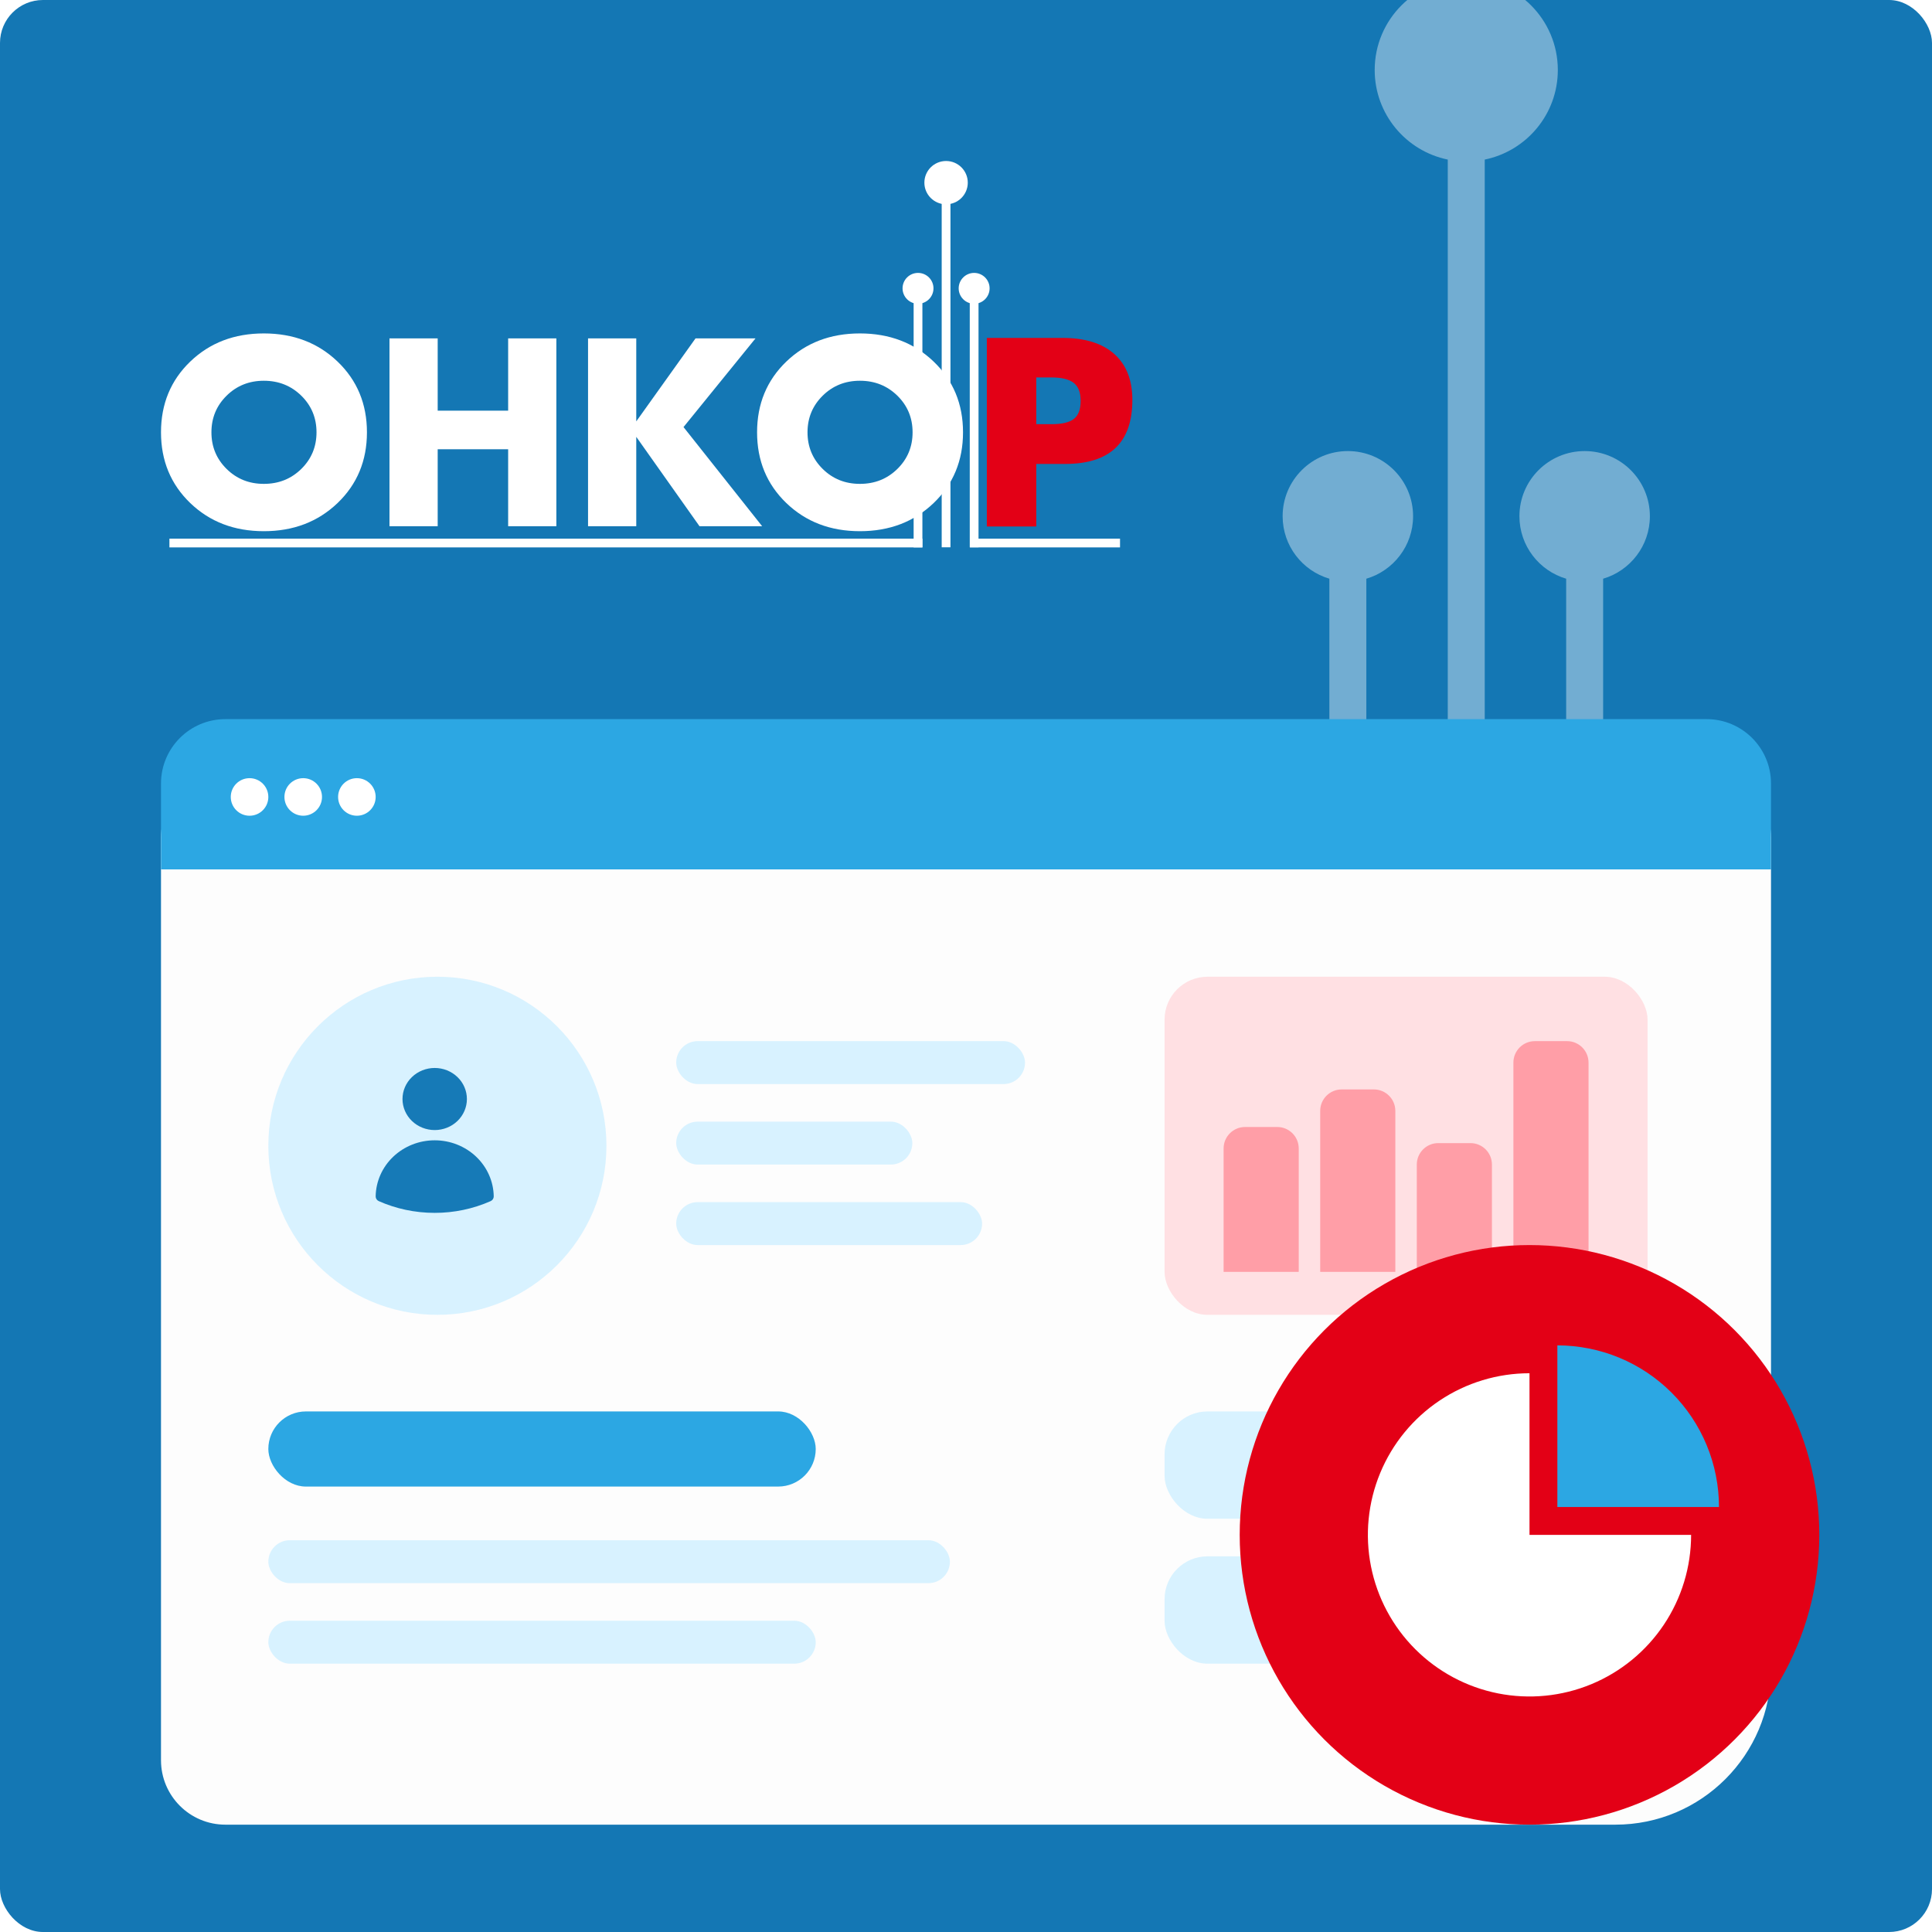 <svg width="360" height="360" viewBox="0 0 360 360" fill="none" xmlns="http://www.w3.org/2000/svg">
<g clip-path="url(#clip0_3903_1934)">
<rect width="360" height="360" rx="8" fill="#1477B4"/>
<g clip-path="url(#clip1_3903_1934)">
<path fill-rule="evenodd" clip-rule="evenodd" d="M211 74.528C211 82.473 206.82 86.449 198.456 86.449L193.094 86.448V98.098H183.882V62.965H197.992C202.157 62.965 205.37 63.959 207.622 65.955C209.874 67.951 211 70.808 211 74.528ZM201.361 74.69C201.361 73.122 200.929 72.003 200.055 71.336C199.181 70.66 197.779 70.326 195.85 70.326H193.094V79.04H195.945C197.874 79.04 199.26 78.714 200.103 78.054C200.945 77.402 201.362 76.275 201.362 74.691V74.69H201.361Z" fill="#E30016"/>
<path fill-rule="evenodd" clip-rule="evenodd" d="M68.374 80.555C68.374 85.846 66.546 90.24 62.899 93.736C59.245 97.232 54.669 98.981 49.164 98.981C43.659 98.981 39.09 97.232 35.451 93.736C31.82 90.239 30 85.846 30 80.555C30 75.264 31.82 70.869 35.451 67.373C39.091 63.877 43.659 62.129 49.164 62.129C54.669 62.129 59.245 63.877 62.899 67.373C66.546 70.869 68.374 75.264 68.374 80.555ZM58.977 80.555C58.977 77.863 58.032 75.588 56.143 73.732C54.246 71.876 51.927 70.947 49.163 70.947C46.415 70.947 44.104 71.876 42.222 73.732C40.341 75.588 39.397 77.862 39.397 80.555C39.397 83.247 40.341 85.521 42.222 87.377C44.103 89.235 46.415 90.162 49.163 90.162C51.928 90.162 54.246 89.235 56.143 87.377C58.031 85.521 58.977 83.247 58.977 80.555ZM103.669 98.052H94.686V83.71H81.557V98.052H72.574V63.056H81.557V76.517H94.686V63.056H103.669V98.052ZM142.014 98.052H130.343L118.558 81.398V98.052H109.574V63.056H118.558V78.52L129.599 63.056H140.777L127.364 79.579L142.014 98.052V98.052ZM179.444 80.555C179.444 85.846 177.617 90.24 173.97 93.736C170.316 97.232 165.739 98.981 160.233 98.981C154.729 98.981 150.16 97.232 146.521 93.736C142.889 90.239 141.07 85.846 141.07 80.555C141.07 75.264 142.889 70.869 146.521 67.373C150.16 63.877 154.729 62.129 160.233 62.129C165.738 62.129 170.315 63.877 173.97 67.373C177.617 70.869 179.444 75.264 179.444 80.555ZM170.047 80.555C170.047 77.863 169.103 75.588 167.213 73.732C165.316 71.876 162.998 70.947 160.234 70.947C157.486 70.947 155.175 71.876 153.294 73.732C151.413 75.588 150.469 77.862 150.469 80.555C150.469 83.247 151.413 85.521 153.294 87.377C155.175 89.235 157.486 90.162 160.234 90.162C162.999 90.162 165.317 89.235 167.213 87.377C169.103 85.521 170.047 83.247 170.047 80.555Z" fill="white"/>
<path d="M171.877 100.371H31.569V102H171.877V100.371Z" fill="white"/>
<path d="M208.699 100.371H180.735V102H208.699V100.371Z" fill="white"/>
<path d="M180.701 52.733L180.701 101.978L182.333 101.978L182.333 52.733L180.701 52.733Z" fill="white"/>
<path d="M181.517 56.602C183.108 56.602 184.398 55.315 184.398 53.727C184.398 52.14 183.108 50.852 181.517 50.852C179.926 50.852 178.636 52.14 178.636 53.727C178.636 55.315 179.926 56.602 181.517 56.602Z" fill="white"/>
<path d="M175.471 32.99L175.471 101.978L177.104 101.978L177.104 32.99L175.471 32.99Z" fill="white"/>
<path d="M176.288 38.071C178.522 38.071 180.332 36.264 180.332 34.036C180.332 31.807 178.522 30 176.288 30C174.054 30 172.244 31.807 172.244 34.036C172.244 36.264 174.054 38.071 176.288 38.071Z" fill="white"/>
<path d="M170.242 52.734L170.242 101.996L171.875 101.996L171.875 52.734L170.242 52.734Z" fill="white"/>
<path d="M171.059 56.602C172.65 56.602 173.94 55.315 173.94 53.727C173.94 52.14 172.65 50.852 171.059 50.852C169.468 50.852 168.178 52.14 168.178 53.727C168.178 55.315 169.468 56.602 171.059 56.602Z" fill="white"/>
</g>
<path fill-rule="evenodd" clip-rule="evenodd" d="M276.659 29.734C284.432 28.143 290.278 21.274 290.278 13.041C290.278 3.629 282.639 -4 273.216 -4C263.793 -4 256.154 3.629 256.154 13.041C256.154 21.273 261.999 28.142 269.77 29.734V299.922H276.659L276.659 29.734ZM298.721 107.833C303.756 106.35 307.431 101.698 307.431 96.189C307.431 89.485 301.99 84.05 295.277 84.05C288.565 84.05 283.123 89.485 283.123 96.189C283.123 101.698 286.797 106.349 291.832 107.833V299.924H298.721V107.833ZM247.709 107.833V300H254.598V107.834C259.633 106.351 263.308 101.699 263.308 96.189C263.308 89.485 257.867 84.05 251.154 84.05C244.442 84.05 239 89.485 239 96.189C239 101.698 242.674 106.35 247.709 107.833Z" fill="white" fill-opacity="0.4" style="mix-blend-mode:soft-light"/>
<g filter="url(#filter0_d_3903_1934)">
<path d="M30 146C30 139.373 35.373 134 42 134H318C324.627 134 330 139.373 330 146V301C330 317.016 317.016 330 301 330H42C35.373 330 30 324.627 30 318V146Z" fill="#FDFDFD"/>
</g>
<path d="M30 146C30 139.373 35.373 134 42 134H318C324.627 134 330 139.373 330 146V162H30V146Z" fill="#2CA7E3"/>
<circle cx="46.5" cy="148.5" r="3.5" fill="white"/>
<circle cx="56.5" cy="148.5" r="3.5" fill="white"/>
<circle cx="66.5" cy="148.5" r="3.5" fill="white"/>
<circle cx="81.5" cy="213.5" r="31.5" fill="#D8F2FF"/>
<path fill-rule="evenodd" clip-rule="evenodd" d="M74.999 204.786C74.999 203.251 75.632 201.78 76.757 200.695C77.882 199.61 79.409 199 81 199C82.591 199 84.118 199.61 85.243 200.695C86.368 201.78 87.001 203.251 87.001 204.786C87.001 206.32 86.368 207.792 85.243 208.877C84.118 209.962 82.591 210.571 81 210.571C79.409 210.571 77.882 209.962 76.757 208.877C75.632 207.792 74.999 206.32 74.999 204.786ZM70 222.921C70.045 220.136 71.224 217.481 73.282 215.527C75.34 213.574 78.112 212.479 81 212.479C83.888 212.479 86.66 213.574 88.718 215.527C90.776 217.481 91.955 220.136 92 222.921C92.003 223.108 91.95 223.292 91.847 223.451C91.743 223.61 91.594 223.736 91.417 223.814C88.149 225.259 84.595 226.005 81 226C77.285 226 73.755 225.218 70.583 223.814C70.406 223.736 70.257 223.61 70.153 223.451C70.05 223.292 69.997 223.108 70 222.921Z" fill="#167AB7"/>
<rect x="126" y="194" width="65" height="8" rx="4" fill="#D8F2FF"/>
<rect x="217" y="182" width="90" height="63" rx="8" fill="#FFE0E3"/>
<rect x="217" y="263" width="90" height="20" rx="8" fill="#D8F2FF"/>
<rect x="217" y="290" width="90" height="20" rx="8" fill="#D8F2FF"/>
<rect x="50" y="263" width="102" height="14" rx="7" fill="#2CA7E3"/>
<rect x="126" y="209" width="44" height="8" rx="4" fill="#D8F2FF"/>
<rect x="50" y="287" width="127" height="8" rx="4" fill="#D8F2FF"/>
<rect x="126" y="224" width="57" height="8" rx="4" fill="#D8F2FF"/>
<path d="M228 214C228 211.791 229.791 210 232 210H238C240.209 210 242 211.791 242 214V237H228V214Z" fill="#FF9EA7"/>
<path d="M246 207C246 204.791 247.791 203 250 203H256C258.209 203 260 204.791 260 207V237H246V207Z" fill="#FF9EA7"/>
<path d="M264 217C264 214.791 265.791 213 268 213H274C276.209 213 278 214.791 278 217V237H264V217Z" fill="#FF9EA7"/>
<path d="M282 198C282 195.791 283.791 194 286 194H292C294.209 194 296 195.791 296 198V237H282V198Z" fill="#FF9EA7"/>
<rect x="50" y="302" width="102" height="8" rx="4" fill="#D8F2FF"/>
<circle cx="285" cy="286" r="54" fill="#E30016"/>
<path d="M285 255.884C279.044 255.884 273.221 257.651 268.269 260.96C263.316 264.269 259.456 268.972 257.177 274.475C254.898 279.978 254.301 286.033 255.463 291.875C256.625 297.717 259.494 303.083 263.705 307.295C267.917 311.506 273.283 314.375 279.125 315.537C284.967 316.699 291.022 316.102 296.525 313.823C302.028 311.543 306.731 307.684 310.04 302.731C313.349 297.779 315.115 291.956 315.115 286L285 286L285 255.884Z" fill="white"/>
<path d="M320.308 280.807C320.308 276.853 319.529 272.937 318.015 269.283C316.502 265.629 314.284 262.309 311.487 259.513C308.691 256.716 305.371 254.498 301.717 252.984C298.063 251.471 294.147 250.692 290.192 250.692L290.192 280.807L320.308 280.807Z" fill="#2CA7E3"/>
</g>
<defs>
<filter id="filter0_d_3903_1934" x="0" y="114" width="360" height="256" filterUnits="userSpaceOnUse" color-interpolation-filters="sRGB">
<feFlood flood-opacity="0" result="BackgroundImageFix"/>
<feColorMatrix in="SourceAlpha" type="matrix" values="0 0 0 0 0 0 0 0 0 0 0 0 0 0 0 0 0 0 127 0" result="hardAlpha"/>
<feOffset dy="10"/>
<feGaussianBlur stdDeviation="15"/>
<feComposite in2="hardAlpha" operator="out"/>
<feColorMatrix type="matrix" values="0 0 0 0 0.165 0 0 0 0 0.662 0 0 0 0 0.905 0 0 0 1 0"/>
<feBlend mode="normal" in2="BackgroundImageFix" result="effect1_dropShadow_3903_1934"/>
<feBlend mode="normal" in="SourceGraphic" in2="effect1_dropShadow_3903_1934" result="shape"/>
</filter>
<clipPath id="clip0_3903_1934">
<rect width="360" height="360" rx="8" fill="white"/>
</clipPath>
<clipPath id="clip1_3903_1934">
<rect width="181" height="72" fill="white" transform="translate(30 30)"/>
</clipPath>
</defs>
</svg>
